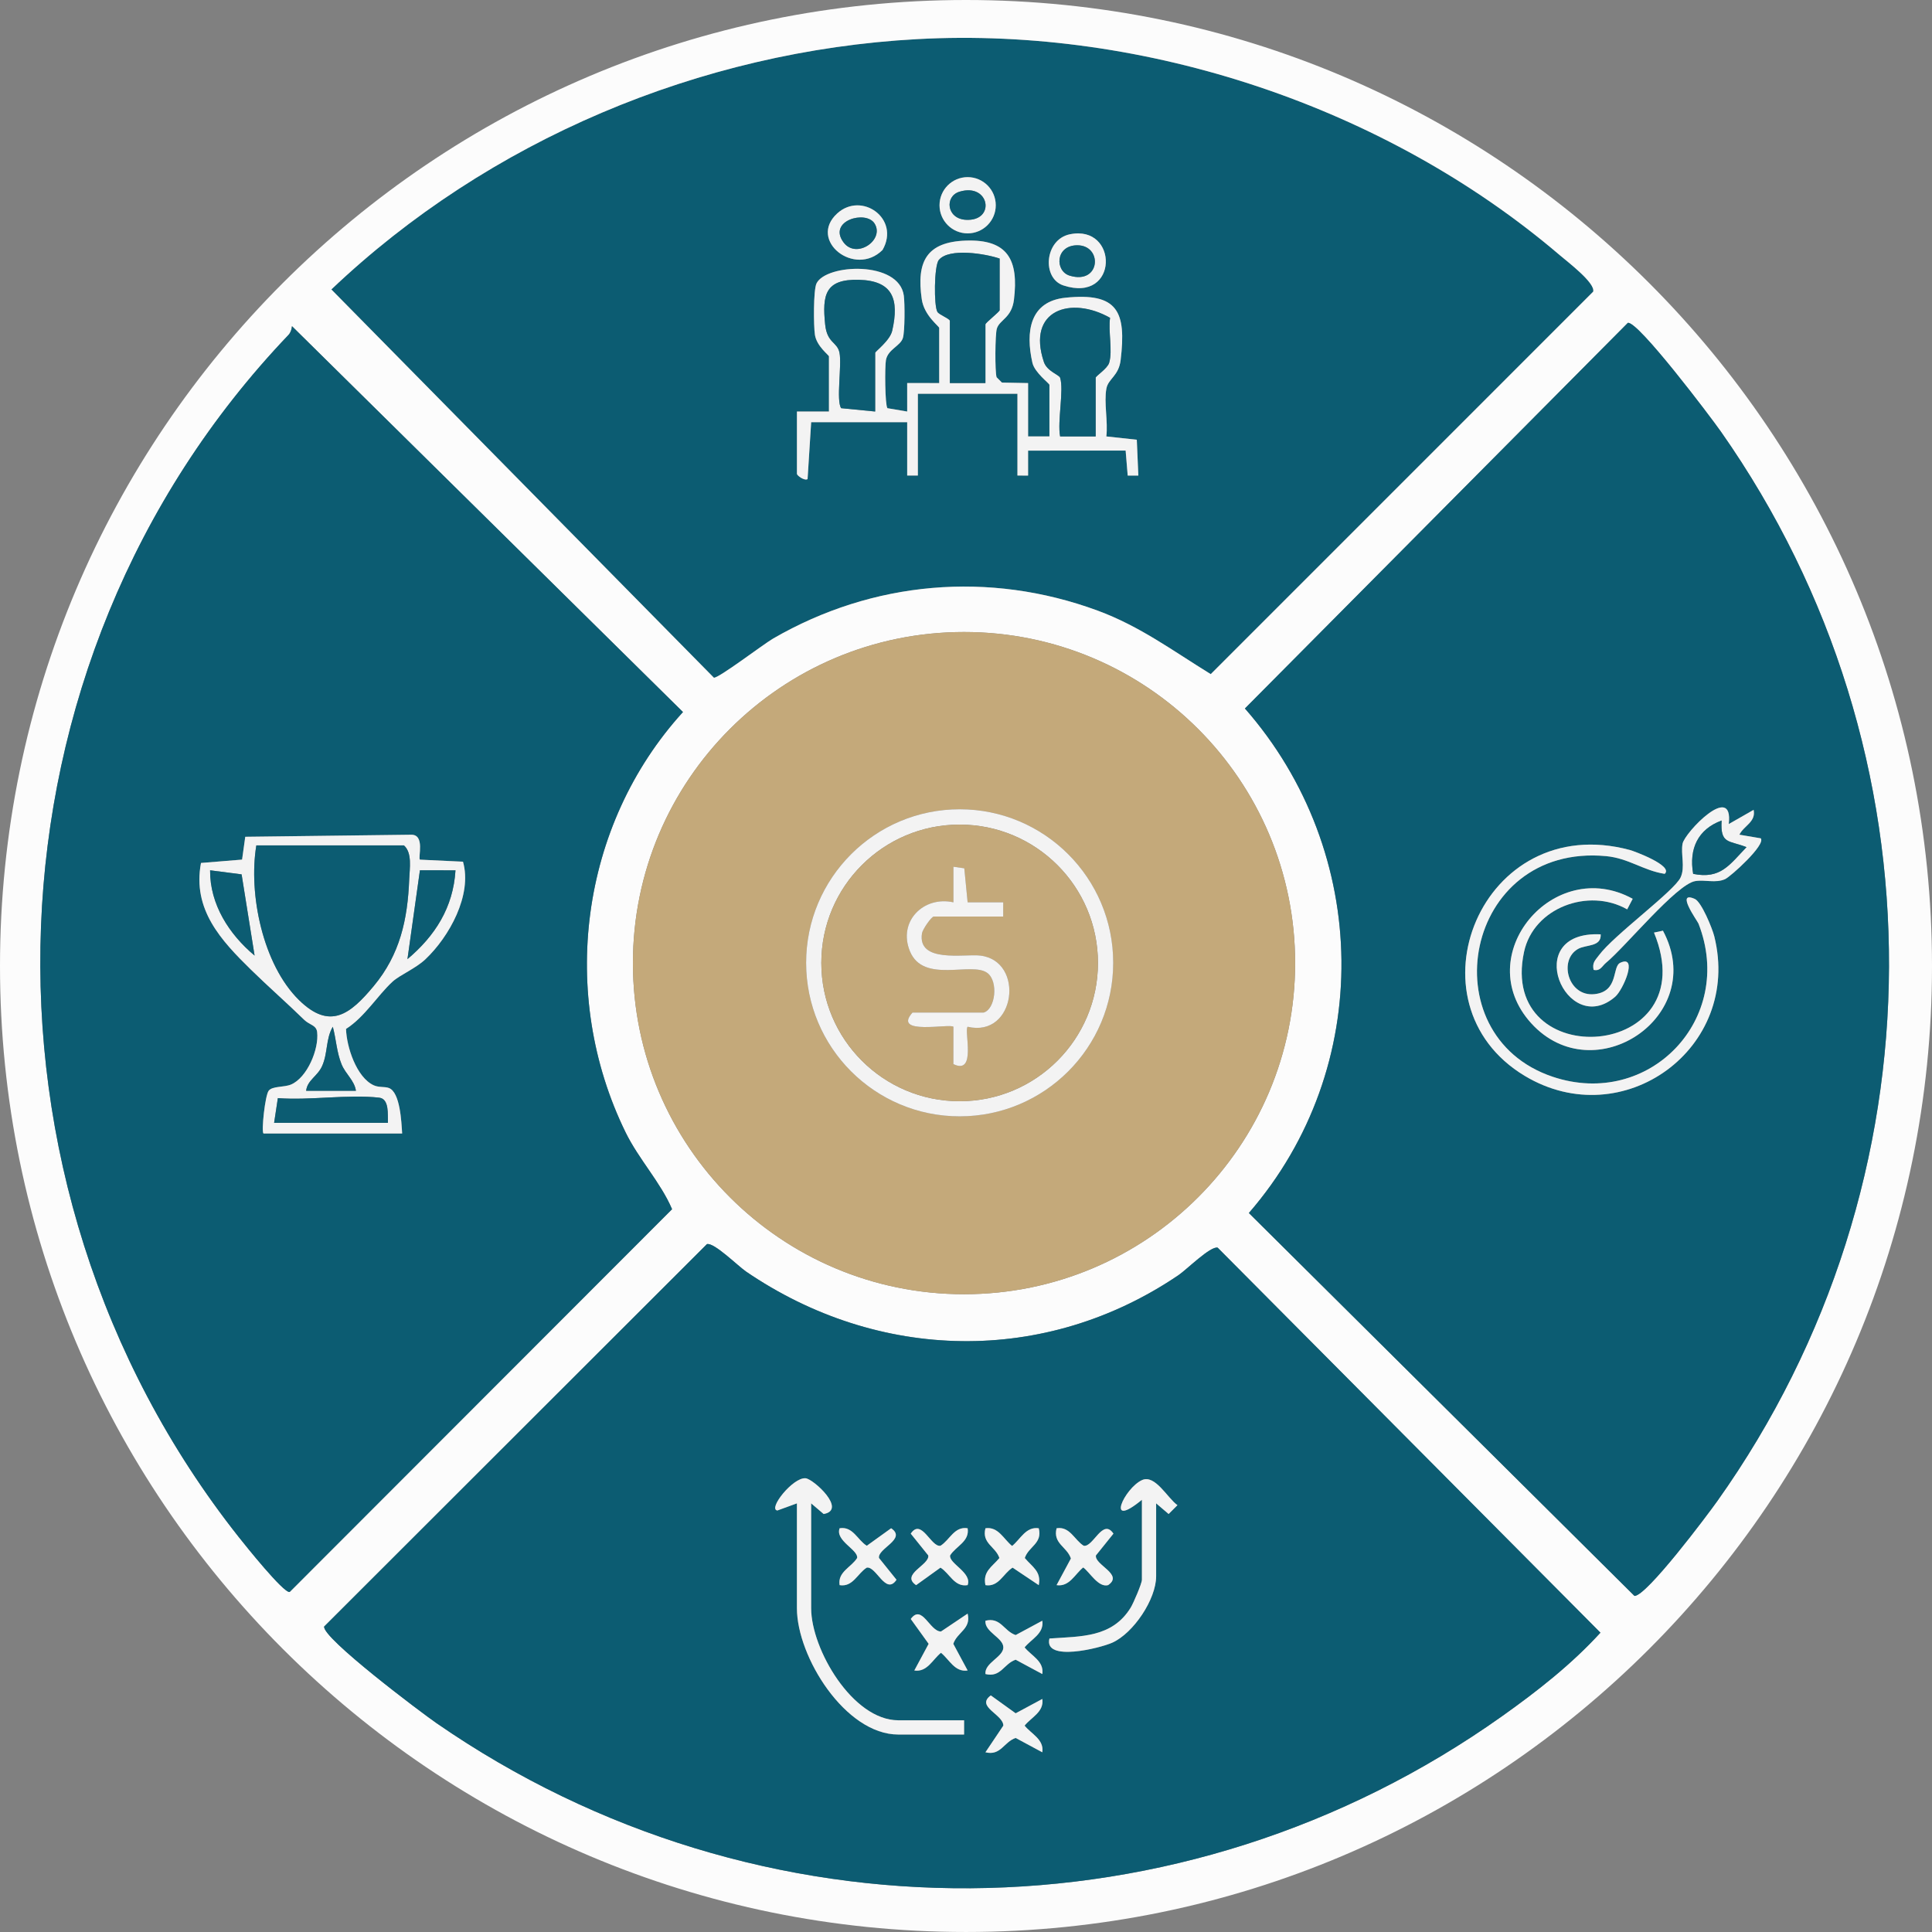 <svg xmlns="http://www.w3.org/2000/svg" id="uuid-e80a7d83-1813-4f35-86c1-b4d90f057ef1" viewBox="0 0 345.172 345.17"><rect x="0" y="0" width="345.172" height="345.17" fill="#808080" stroke="none"/><g id="uuid-e80b3fa2-5508-491b-bf56-94cb4c5fb2cc"><path d="M163.853,6.99c40.823-2.233,83.809,12.142,114.806,38.589,1.442,1.23,6.392,4.974,5.984,6.528l-68.33,68.336c-6.761-4.159-12.668-8.573-20.225-11.356-19.356-7.129-40.14-5.307-57.947,4.991-1.8,1.041-9.798,7.157-10.601,7L59.198,51.713C87.268,25.041,125.051,9.112,163.853,6.99ZM177.902,36.671c0-2.774-2.249-5.023-5.023-5.023s-5.023,2.249-5.023,5.023,2.249,5.023,5.023,5.023,5.023-2.249,5.023-5.023ZM149.569,38.141c-5.266,4.823,3.161,11.457,8.107,6.515,3.207-5.596-3.748-10.508-8.107-6.515ZM191.137,41.858c-4.519.935-5.043,7.863-1.141,9.14,9.939,3.253,9.865-10.945,1.141-9.14ZM183.681,68.437l-4.678-.089-.952-.953c-.316-.964-.273-7.635.04-8.679.484-1.614,2.662-1.891,3.062-5.197.851-7.038-1.042-10.802-8.598-10.538-7.041.246-8.848,3.738-7.876,10.467.427,2.957,3.117,4.831,3.117,5.139v9.849l-5.722-.003.003,5.089-3.535-.598c-.446-.635-.479-7.466-.263-8.604.37-1.949,2.602-2.502,3.032-3.957.355-1.202.346-6.134.164-7.528-.827-6.33-13.921-5.706-15.604-2.193-.568,1.185-.525,7.631-.279,9.179.327,2.063,2.505,3.615,2.505,3.849v9.849h-5.719v11.12c0,.339,1.39,1.313,1.9.95l.642-10.164h17.156v9.531h1.906v-14.614h17.791v14.614l1.903.003-.001-4.455,17.429-.008.368,4.462,1.901 0-.275-6.398-5.444-.592c.327-2.623-.459-6.092.016-8.568.338-1.759,2.203-2.234,2.542-5.083,1.033-8.662-.489-12.098-9.865-11.13-6.406.661-7.147,6.091-5.901,11.617.4,1.772,3.043,3.697,3.043,3.946v9.213h-3.812v-9.531Z" fill="#0c5c72"></path><path d="M183.681,68.437v9.531h3.812v-9.213c0-.249-2.644-2.175-3.043-3.946-1.246-5.527-.505-10.956,5.901-11.617,9.375-.968,10.898,2.467,9.865,11.13-.34,2.849-2.205,3.324-2.542,5.083-.475,2.476.311,5.945-.016,8.568l5.444.592.275,6.398-1.901-0-.368-4.462-17.429.008.001,4.455-1.903-.003v-14.614h-17.791v14.614h-1.906v-9.531h-17.156l-.642,10.164c-.51.363-1.9-.611-1.9-.95v-11.12h5.719v-9.849c0-.234-2.178-1.786-2.505-3.849-.246-1.548-.288-7.994.279-9.179,1.683-3.514,14.777-4.137,15.604,2.193.182,1.395.191,6.326-.164,7.528-.43,1.456-2.662,2.008-3.032,3.957-.216,1.138-.184,7.969.263,8.604l3.535.598-.003-5.089,5.722.003v-9.849c0-.308-2.69-2.182-3.117-5.139-.972-6.729.835-10.221,7.876-10.467,7.556-.264,9.449,3.5,8.598,10.538-.4,3.306-2.578,3.583-3.062,5.197-.313,1.044-.356,7.715-.04,8.679l.952.953,4.678.089ZM178.598,46.198c-2.454-.845-9.039-1.974-10.868.252-.852,1.037-.902,8.219-.249,9.276.318.515,2.22,1.22,2.22,1.592v11.12h6.354v-10.484c0-.288,2.542-2.254,2.542-2.542v-9.213ZM156.359,73.52v-10.484c0-.249,2.638-2.172,3.042-3.946,1.289-5.656.099-8.935-5.929-9.099-6.055-.165-6.596,2.68-6.046,8.002.348,3.365,2.18,3.056,2.565,5.057.428,2.227-.632,8.549.291,9.876l6.077.595ZM189.4,67.484c.71,2.179-.521,7.833,0,10.484h6.354v-10.484c0-.308,2.097-1.613,2.411-2.672.65-2.19-.198-5.638.159-8.029-6.997-3.96-14.929-1.42-11.826,7.882.557,1.67,2.728,2.289,2.901,2.818Z" fill="#f3f3f3"></path><path d="M177.902,36.671c0,2.774-2.249,5.023-5.023,5.023s-5.023-2.249-5.023-5.023,2.249-5.023,5.023-5.023,5.023,2.249,5.023,5.023ZM171.423,34.249c-2.68.813-2.334,4.827,1.141,5.021,5.377.3,4.269-6.662-1.141-5.021Z" fill="#f3f3f3"></path><path d="M191.137,41.858c8.724-1.805,8.798,12.393-1.141,9.14-3.901-1.277-3.378-8.205,1.141-9.14ZM192.375,43.823c-3.845.08-3.925,4.622-1.257,5.426,5.562,1.675,5.946-5.523,1.257-5.426Z" fill="#f3f3f3"></path><path d="M149.569,38.141c4.359-3.992,11.314.919,8.107,6.515-4.946,4.942-13.373-1.692-8.107-6.515ZM156.254,39.942c-1.536-2.463-8.402-.515-5.56,3.343,2.278,3.093,7.394-.402,5.56-3.343Z" fill="#f3f3f3"></path><path d="M156.359,73.52l-6.077-.595c-.923-1.327.138-7.649-.291-9.876-.385-2.001-2.217-1.692-2.565-5.057-.55-5.322-.009-8.166,6.046-8.002,6.027.164,7.217,3.443,5.929,9.099-.404,1.774-3.042,3.697-3.042,3.946v10.484Z" fill="#0c5c72"></path><path d="M189.4,67.484c-.173-.53-2.343-1.148-2.901-2.818-3.104-9.302,4.829-11.843,11.826-7.882-.357,2.391.491,5.839-.159,8.029-.315,1.059-2.411,2.364-2.411,2.672v10.484h-6.354c-.521-2.651.71-8.305,0-10.484Z" fill="#0c5c72"></path><path d="M178.598,46.198v9.213c0,.288-2.542,2.254-2.542,2.542v10.484h-6.354v-11.12c0-.372-1.902-1.077-2.22-1.592-.653-1.057-.603-8.239.249-9.276,1.828-2.226,8.413-1.097,10.868-.252Z" fill="#0c5c72"></path><path d="M171.423,34.249c5.411-1.641,6.519,5.321,1.141,5.021-3.475-.194-3.822-4.208-1.141-5.021Z" fill="#0c5c72"></path><path d="M192.375,43.823c4.689-.097,4.305,7.101-1.257,5.426-2.668-.803-2.587-5.346,1.257-5.426Z" fill="#0c5c72"></path><path d="M156.254,39.942c1.834,2.941-3.282,6.435-5.56,3.343-2.842-3.858,4.024-5.805,5.56-3.343Z" fill="#0c5c72"></path><path d="M345.172,172.585c0,95.316-77.269,172.585-172.586,172.585S0,267.901,0,172.585,77.269,0,172.586,0s172.586,77.269,172.586,172.585ZM163.853,6.99c-38.801,2.122-76.585,18.051-104.654,44.723l68.341,69.364c.803.157,8.802-5.959,10.601-7,17.808-10.298,38.591-12.119,57.947-4.991,7.558,2.783,13.464,7.197,20.225,11.356l68.33-68.336c.408-1.553-4.543-5.298-5.984-6.528C247.661,19.131,204.675,4.757,163.853,6.99ZM290.835,57.681l-68.417,68.896c22.535,25.689,23.22,64.183.705,90.14l68.896,68.415c2.183-.002,12.98-14.397,14.814-16.978,40.598-57.136,40.943-133.628.636-191.022-1.883-2.681-14.8-19.771-16.634-19.451ZM52.164,58.274c-.048.554-.246,1.168-.63,1.57C-4.397,118.463-7.459,211.243,42.647,274.599c1.189,1.503,7.999,10.02,9.099,9.829l68.327-68.39c-2.025-4.767-5.944-8.907-8.307-13.734-12.031-24.586-8.181-54.844,10.254-75.091L52.164,58.274ZM231.39,172.07c0-32.671-26.485-59.156-59.156-59.156s-59.156,26.485-59.156,59.156,26.485,59.156,59.156,59.156,59.156-26.485,59.156-59.156ZM126.304,222.273l-68.388,68.325c-.358,2.051,17.285,15.333,20.086,17.27,57.574,39.813,133.362,39.244,190.388-1.272,6.241-4.434,12.382-9.243,17.546-14.901l-68.388-68.786c-1.276-.334-5.525,3.91-6.98,4.898-23.87,16.199-53.675,15.486-77.285-.635-1.448-.989-5.709-5.23-6.979-4.898Z" fill="#fcfcfc"></path><path d="M52.164,58.274l69.856,68.938c-18.434,20.247-22.285,50.506-10.254,75.091,2.363,4.828,6.282,8.968,8.307,13.734l-68.327,68.39c-1.099.192-7.91-8.326-9.099-9.829C-7.459,211.243-4.397,118.463,51.534,59.844c.384-.402.581-1.016.63-1.57ZM47.069,202.507h24.781c-.13-2.062-.35-7.347-2.362-8.123-.743-.287-1.78-.063-2.699-.478-3.105-1.403-4.876-6.9-4.965-10.08,3.333-2.125,5.681-6.042,8.311-8.446,1.315-1.202,4.121-2.345,5.863-3.991,4.254-4.019,8.414-11.481,6.724-17.44l-7.698-.365c-.371-.387.965-4.518-1.584-4.453l-29.619.369-.568,4.076-7.342.599c-1.565,8.331,3.594,13.84,8.95,19.088,3.032,2.971,6.367,5.89,9.498,8.944.95.927,2.155.914,2.304,2.179.357,3.033-1.779,8.162-4.673,9.378-1.237.52-3.312.249-3.982,1.101-.648.825-1.333,7.241-.937,7.64Z" fill="#0c5c72"></path><path d="M47.069,202.507c-.396-.399.289-6.816.937-7.64.67-.852,2.745-.581,3.982-1.101,2.894-1.216,5.03-6.344,4.673-9.378-.149-1.266-1.354-1.252-2.304-2.179-3.131-3.054-6.466-5.973-9.498-8.944-5.356-5.249-10.515-10.757-8.95-19.088l7.342-.599.568-4.076,29.619-.369c2.549-.066,1.213,4.066,1.584,4.453l7.698.365c1.691,5.959-2.469,13.421-6.724,17.44-1.742,1.646-4.548,2.789-5.863,3.991-2.63,2.404-4.978,6.321-8.311,8.446.088,3.18,1.859,8.677,4.965,10.08.919.415,1.956.192,2.699.478,2.012.776,2.232,6.061,2.362,8.123h-24.781ZM45.798,151.04c-1.439,8.662,1.151,21.29,7.629,27.636,5.532,5.42,9.149,2.535,13.354-2.523,4.679-5.628,6.051-11.876,6.331-19.081.075-1.937.564-4.704-.944-6.032h-26.369ZM43.165,156.216l-5.63-.729c-.045,6.099,3.41,11.443,7.951,15.237l-2.321-14.508ZM81.378,155.491l-6.354-.007-2.228,15.876c4.944-4.169,8.173-9.221,8.582-15.869ZM63.589,194.883c-.258-1.842-1.839-2.968-2.566-4.742-.873-2.131-.972-4.516-1.565-6.702-1.275,2.167-.87,4.685-1.901,7.002-.835,1.877-2.639,2.507-2.865,4.442h8.896ZM48.975,200.601h20.333c-.056-1.496.267-4.283-1.565-4.491-5.567-.631-12.387.524-18.1.078l-.668,4.412Z" fill="#f3f3f3"></path><path d="M45.798,151.04h26.369c1.508,1.328,1.02,4.095.944,6.032-.28,7.205-1.651,13.453-6.331,19.081-4.205,5.058-7.822,7.942-13.354,2.523-6.478-6.346-9.068-18.974-7.629-27.636Z" fill="#0c5c72"></path><path d="M48.975,200.601l.668-4.412c5.713.445,12.533-.709,18.1-.078,1.832.208,1.509,2.994,1.565,4.491h-20.333Z" fill="#0c5c72"></path><path d="M63.589,194.883h-8.896c.226-1.935,2.03-2.565,2.865-4.442,1.031-2.316.626-4.834,1.901-7.002.593,2.186.691,4.571,1.565,6.702.727,1.774,2.308,2.899,2.566,4.742Z" fill="#0c5c72"></path><path d="M43.165,156.216l2.321,14.508c-4.541-3.794-7.996-9.138-7.951-15.237l5.63.729Z" fill="#0c5c72"></path><path d="M81.378,155.491c-.409,6.648-3.638,11.7-8.582,15.869l2.228-15.876,6.354.007Z" fill="#0c5c72"></path><path d="M290.835,57.681c1.834-.32,14.751,16.769,16.634,19.451,40.307,57.394,39.962,133.886-.636,191.022-1.834,2.581-12.632,16.976-14.814,16.978l-68.896-68.415c22.515-25.957,21.83-64.451-.705-90.14l68.417-68.896ZM308.86,147.227c.888-7.629-7.886,1.544-8.251,3.508-.35,1.882.499,4.163-.342,6.012-1.117,2.453-11.955,10.321-14.631,13.962-.64.87-1.197,1.284-.921,2.567,1.196.276,1.505-.677,2.222-1.267,3.44-2.833,12.548-13.993,15.912-14.588,1.746-.309,3.648.419,5.362-.357.98-.444,7.322-6.166,6.366-7.289l-3.813-.648c.749-1.58,2.997-2.268,2.538-4.438l-4.441,2.538ZM297.416,156.12c1.616-1.447-5.482-4.062-6.217-4.26-26.575-7.153-40.388,27.402-18.764,40.367,17.52,10.505,38.816-4.935,33.839-24.944-.353-1.418-2.289-6.158-3.484-6.683-3.533-1.552.477,3.929.667,4.416,6.642,17.029-8.829,33.161-26.078,27.349-22.083-7.441-15.802-41.765,9.551-39.412,4.048.376,6.707,2.601,10.486,3.166ZM291.699,160.58c-14.125-7.759-29.144,10.13-18.121,22.244,11.215,12.324,31.682-1.291,23.525-16.546l-1.598.338c9.438,22.927-27.943,25.413-23.219,3.449,1.7-7.904,11.548-11.524,18.426-7.598l.987-1.887ZM285.979,166.928c-14.48-.682-6.142,18.676,2.584,11.156,1.446-1.246,4.13-7.569.916-6.074-1.503.7-.232,5.138-4.605,5.605-4.717.503-6.457-6.084-2.949-8.075,1.443-.819,4.194-.329,4.053-2.613Z" fill="#0c5c72"></path><path d="M297.416,156.12c-3.779-.566-6.438-2.791-10.486-3.166-25.353-2.353-31.633,31.972-9.551,39.412,17.249,5.812,32.721-10.32,26.078-27.349-.19-.488-4.2-5.968-.667-4.416,1.195.525,3.131,5.265,3.484,6.683,4.977,20.009-16.319,35.448-33.839,24.944-21.624-12.965-7.811-47.521,18.764-40.367.736.198,7.834,2.813,6.217,4.26Z" fill="#f3f3f3"></path><path d="M291.699,160.58l-.987,1.887c-6.878-3.926-16.726-.306-18.426,7.598-4.724,21.964,32.657,19.477,23.219-3.449l1.598-.338c8.157,15.255-12.31,28.87-23.525,16.546-11.023-12.113,3.996-30.003,18.121-22.244Z" fill="#f3f3f3"></path><path d="M308.86,147.227l4.441-2.538c.459,2.17-1.789,2.858-2.538,4.438l3.813.648c.956,1.124-5.387,6.846-6.366,7.289-1.714.776-3.615.048-5.362.357-3.364.595-12.472,11.755-15.912,14.588-.716.59-1.025,1.542-2.222,1.267-.275-1.283.282-1.697.921-2.567,2.676-3.641,13.514-11.51,14.631-13.962.842-1.848-.007-4.13.342-6.012.365-1.964,9.138-11.136,8.251-3.508ZM307.583,146.595c-4.238,1.567-5.86,5.042-5.082,9.53,4.936,1.006,6.521-1.664,9.53-4.771-3.143-1.264-4.706-.463-4.448-4.759Z" fill="#f3f3f3"></path><path d="M285.979,166.928c.141,2.284-2.61,1.793-4.053,2.613-3.508,1.992-1.768,8.579,2.949,8.075,4.373-.467,3.102-4.905,4.605-5.605,3.213-1.496.53,4.827-.916,6.074-8.726,7.52-17.064-11.838-2.584-11.156Z" fill="#f3f3f3"></path><path d="M307.583,146.595c-.258,4.297,1.305,3.496,4.448,4.759-3.009,3.107-4.594,5.777-9.53,4.771-.778-4.489.844-7.963,5.082-9.53Z" fill="#0c5c72"></path><path d="M126.304,222.273c1.271-.332,5.531,3.909,6.979,4.898,23.61,16.121,53.415,16.834,77.285.635,1.455-.987,5.704-5.231,6.98-4.898l68.388,68.786c-5.164,5.658-11.305,10.467-17.546,14.901-57.026,40.516-132.813,41.084-190.388,1.272-2.801-1.937-20.444-15.218-20.086-17.27l68.388-68.325ZM144.921,268.589l2.233,1.903c4.223-.744-1.817-6.248-3.219-6.385-2.257-.221-6.803,5.526-5.047,5.756l3.491-1.275v18.744c0,8.646,8.64,22.557,18.109,22.557h11.755v-2.542h-11.755c-8.165,0-15.568-12.717-15.568-20.015v-18.744ZM206.556,268.589l2.233,1.904,1.577-1.577c-1.801-1.276-3.993-5.55-6.339-4.478-3.146,1.437-6.633,8.976-.013,3.516v14.297c0,.642-1.515,4.179-2.01,4.98-3.32,5.377-8.871,5.108-14.511,5.507-1.068,4.235,9.03,1.732,11.23.742,3.784-1.703,7.833-7.759,7.833-11.865v-13.026ZM150.008,283.201c2.378.389,3.198-2.112,4.85-3.128,1.699-.295,3.389,5.023,5.31,2.168l-3.128-3.89c-.295-1.7,5.023-3.389,2.168-5.31l-4.351,3.128c-1.652-1.016-2.471-3.517-4.85-3.128-.835,2.227,3.379,3.859,3.127,5.31-1.015,1.652-3.517,2.471-3.127,4.85ZM172.876,273.041c-2.378-.389-3.198,2.112-4.85,3.128-1.699.295-3.389-5.023-5.31-2.168l3.128,3.89c.295,1.7-5.023,3.389-2.168,5.31l4.351-3.128c1.652,1.016,2.471,3.517,4.85,3.128.835-2.227-3.379-3.859-3.127-5.31,1.015-1.652,3.517-2.471,3.127-4.85ZM185.584,273.041c-2.304-.344-3.274,1.977-4.762,3.162-1.488-1.186-2.458-3.506-4.762-3.162-.69,2.725,1.803,3.237,2.497,5.315-1.321,1.585-3,2.397-2.497,4.845,2.378.389,3.198-2.112,4.85-3.128l4.675,3.128c.495-2.452-1.17-3.259-2.497-4.846.693-2.077,3.187-2.59,2.497-5.315ZM188.768,283.201c2.304.344,3.274-1.977,4.762-3.162,1.207.898,2.693,3.617,4.437,3.165,2.858-1.925-2.462-3.612-2.167-5.313l3.128-3.89c-1.922-2.855-3.611,2.463-5.31,2.168-1.652-1.016-2.471-3.517-4.85-3.128-.68,2.75,1.842,3.266,2.562,5.398l-2.562,4.762ZM172.876,288.29l-4.762,3.196c-2.02 0-3.383-5.003-5.398-2.237l3.196,4.438-2.561,4.762c2.304.344,3.274-1.977,4.762-3.162,1.488,1.186,2.458,3.507,4.762,3.162l-2.562-4.762c.724-2.133,3.234-2.644,2.561-5.398ZM186.22,289.561l-4.762,2.562c-2.133-.724-2.644-3.234-5.398-2.561-.195,2.014,3.196,3.028,3.196,4.762s-3.391,2.748-3.196,4.762c2.753.672,3.265-1.838,5.398-2.561l4.762,2.562c.344-2.304-1.977-3.274-3.162-4.762,1.186-1.488,3.507-2.458,3.162-4.762ZM186.22,303.54l-4.762,2.561-4.438-3.196c-2.766,2.015,2.237,3.377,2.237,5.398l-3.196,4.762c2.753.672,3.265-1.838,5.398-2.561l4.762,2.562c.344-2.304-1.977-3.274-3.162-4.762,1.186-1.488,3.507-2.458,3.162-4.762Z" fill="#0c5c72"></path><path d="M231.39,172.07c0,32.671-26.485,59.156-59.156,59.156s-59.156-26.485-59.156-59.156,26.485-59.156,59.156-59.156,59.156,26.485,59.156,59.156ZM198.887,172.016c0-15.15-12.282-27.432-27.432-27.432s-27.432,12.282-27.432,27.432,12.282,27.432,27.432,27.432,27.432-12.282,27.432-27.432Z" fill="#c4a97a"></path><path d="M144.921,268.589v18.744c0,7.298,7.402,20.015,15.568,20.015h11.755v2.542h-11.755c-9.47,0-18.109-13.911-18.109-22.557v-18.744l-3.491,1.275c-1.756-.23,2.79-5.977,5.047-5.756,1.402.137,7.442,5.64,3.219,6.385l-2.233-1.903Z" fill="#f3f3f3"></path><path d="M206.556,268.589v13.026c0,4.106-4.049,10.162-7.833,11.865-2.2.99-12.298,3.492-11.23-.742,5.64-.399,11.192-.13,14.511-5.507.494-.801,2.01-4.338,2.01-4.98v-14.297c-6.62,5.46-3.133-2.078.013-3.516,2.346-1.072,4.538,3.202,6.339,4.478l-1.577,1.577-2.233-1.904Z" fill="#f3f3f3"></path><path d="M185.584,273.041c.69,2.725-1.803,3.237-2.497,5.315,1.327,1.587,2.992,2.394,2.497,4.846l-4.675-3.128c-1.652,1.016-2.471,3.517-4.85,3.128-.504-2.449,1.175-3.26,2.497-4.845-.693-2.077-3.187-2.59-2.497-5.315,2.304-.344,3.274,1.977,4.762,3.162,1.488-1.186,2.458-3.506,4.762-3.162Z" fill="#f3f3f3"></path><path d="M188.768,283.201l2.562-4.762c-.719-2.132-3.241-2.647-2.562-5.398,2.378-.389,3.198,2.112,4.85,3.128,1.699.295,3.389-5.023,5.31-2.168l-3.128,3.89c-.295,1.701,5.025,3.388,2.167,5.313-1.744.452-3.23-2.267-4.437-3.165-1.488,1.186-2.458,3.507-4.762,3.162Z" fill="#f3f3f3"></path><path d="M150.008,283.201c-.389-2.378,2.112-3.198,3.127-4.85.252-1.451-3.963-3.083-3.127-5.31,2.378-.389,3.198,2.112,4.85,3.128l4.351-3.128c2.855,1.922-2.463,3.611-2.168,5.31l3.128,3.89c-1.922,2.855-3.611-2.463-5.31-2.168-1.652,1.016-2.471,3.517-4.85,3.128Z" fill="#f3f3f3"></path><path d="M172.876,273.041c.389,2.378-2.112,3.198-3.127,4.85-.252,1.451,3.963,3.083,3.127,5.31-2.378.389-3.198-2.112-4.85-3.128l-4.351,3.128c-2.855-1.922,2.463-3.611,2.168-5.31l-3.128-3.89c1.922-2.855,3.611,2.463,5.31,2.168,1.652-1.016,2.471-3.517,4.85-3.128Z" fill="#f3f3f3"></path><path d="M172.876,288.29c.672,2.753-1.838,3.265-2.561,5.398l2.562,4.762c-2.304.344-3.274-1.977-4.762-3.162-1.488,1.186-2.458,3.507-4.762,3.162l2.561-4.762-3.196-4.438c2.015-2.766,3.377,2.237,5.398,2.237l4.762-3.196Z" fill="#f3f3f3"></path><path d="M186.22,303.54c.344,2.304-1.977,3.274-3.162,4.762,1.186,1.488,3.507,2.458,3.162,4.762l-4.762-2.562c-2.133.724-2.644,3.234-5.398,2.561l3.196-4.762c0-2.02-5.003-3.383-2.237-5.398l4.438,3.196,4.762-2.561Z" fill="#f3f3f3"></path><path d="M186.22,289.561c.344,2.304-1.977,3.274-3.162,4.762,1.186,1.488,3.507,2.458,3.162,4.762l-4.762-2.562c-2.133.724-2.644,3.234-5.398,2.561-.195-2.014,3.196-3.028,3.196-4.762s-3.391-2.748-3.196-4.762c2.753-.672,3.265,1.838,5.398,2.561l4.762-2.562Z" fill="#f3f3f3"></path><path d="M198.887,172.016c0,15.15-12.282,27.432-27.432,27.432s-27.432-12.282-27.432-27.432,12.282-27.432,27.432-27.432,27.432,12.282,27.432,27.432ZM196.163,172.035c0-13.648-11.064-24.712-24.712-24.712s-24.712,11.064-24.712,24.712,11.064,24.712,24.712,24.712,24.712-11.064,24.712-24.712Z" fill="#f3f3f3"></path><path d="M196.163,172.035c0,13.648-11.064,24.712-24.712,24.712s-24.712-11.064-24.712-24.712,11.064-24.712,24.712-24.712,24.712,11.064,24.712,24.712ZM175.739,180.904h-12.708c-3.699,4.142,6.686,1.914,7.311,2.538l-.007,6.671c4.192,2.045,1.864-6.007,2.542-6.671,8.601,2.036,10.305-11.789,2.241-12.719-2.866-.33-11.237,1.396-10.396-3.975.111-.71,1.692-3.001,2.122-3.001h12.39l.003-2.539-6.36 0-.596-6.075-1.939-.279 0,6.355c-5.368-1.187-9.951,3.438-7.78,8.73,2.425,5.909,11.079,1.76,13.869,3.915,1.959,1.513,1.42,6.438-.692,7.05Z" fill="#c4a97a"></path><path d="M175.739,180.904c2.113-.612,2.652-5.537.692-7.05-2.79-2.155-11.445,1.994-13.869-3.915-2.171-5.292,2.412-9.917,7.78-8.73l-0-6.355,1.939.279.596,6.075,6.36-0-.003,2.539h-12.39c-.43,0-2.011,2.291-2.122,3.001-.841,5.371,7.53,3.644,10.396,3.975,8.064.93,6.36,14.755-2.241,12.719-.678.664,1.649,8.716-2.542,6.671l.007-6.671c-.625-.625-11.01,1.604-7.311-2.538h12.708Z" fill="#f3f3f3"></path></g></svg>